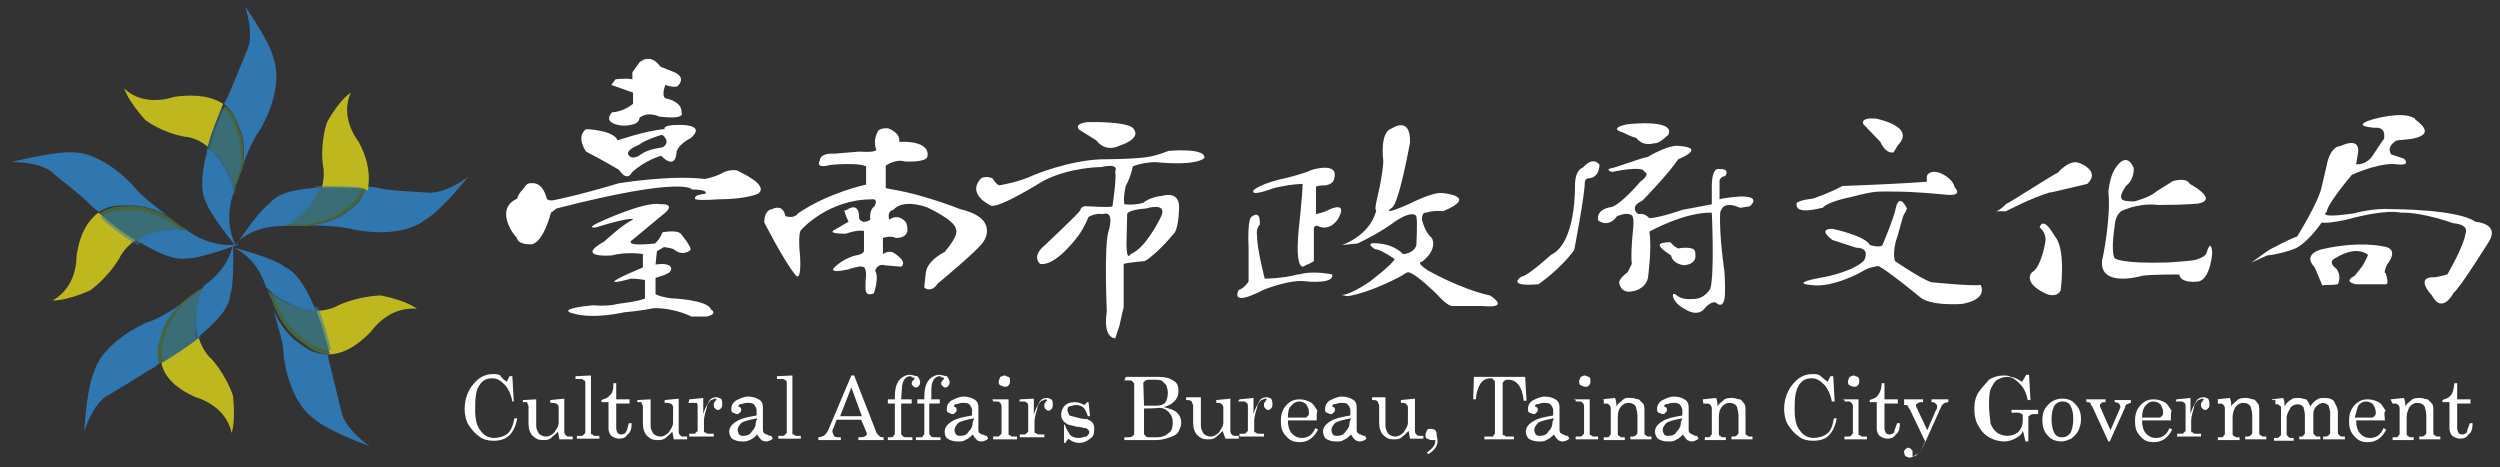 <?xml version="1.0" encoding="utf-8"?>
<!-- Generator: Adobe Illustrator 28.0.0, SVG Export Plug-In . SVG Version: 6.00 Build 0)  -->
<svg version="1.1" id="圖層_1" xmlns="http://www.w3.org/2000/svg" xmlns:xlink="http://www.w3.org/1999/xlink" x="0px" y="0px"
	 viewBox="0 0 356.2 66.6" style="enable-background:new 0 0 356.2 66.6;" xml:space="preserve">
<rect x="0" y="0" width="356.2" height="66.6" fill="#333333" stroke="none"/>
<style type="text/css">
	.st0{fill:#3177AF;}
	.st1{fill:#BEB71D;}
	.st2{fill:#476441;}
	.st3{opacity:0.5;fill:#3177AF;enable-background:new    ;}
	.st4{fill:#FFFFFF;}
</style>
<g>
	<g>
		<g>
			<g>
				<path class="st0" d="M17.8,29.3c2.7-0.2,5,0.8,6.3,1.6c-1.9-1.4-4.1-3.1-5-4.3c0,0-4.3-5-9-4.9c0,0-1.9-0.2-8.6,1.4
					c0,0,4.5-0.2,6.3,1.8c0,0,4.1,3.2,4.9,4.1c0,0,0.6,0.6,1.4,1.2C15.9,29,17.8,29.3,17.8,29.3z"/>
				<path class="st0" d="M26.9,33c0,0-0.2,0-0.2-0.2c-3.2-0.6-6.2,0.8-6.2,0.8c-0.4,0.2-0.8,0.4-1.1,0.6c2.6,1.6,5.3,3,7.4,2.6
					c0,0,1.2,0.2,7.3-2C34,34.8,30.7,35.6,26.9,33z"/>
				<path class="st1" d="M10.9,36.5c0,0,0.2,4.3-3.4,6.3c0,0,1.6,0.2,5.3-1.4c0,0,2.4-1.6,4.2-4.6c0,0,0.6-1.4,2.3-2.6
					c-2-1.4-4.1-3-5.3-3.9C12.7,31.3,11.4,33,10.9,36.5z"/>
				<path class="st2" d="M26.7,32.8c-0.2-0.2-0.6-0.4-1-0.6L25.5,32l0,0c-0.4-0.2-0.8-0.6-1.4-1c-1.4-0.8-3.6-1.9-6.3-1.6
					c0,0-1.9-0.2-3.6,1c1.2,1.1,3.1,2.7,5.3,3.9c0.2-0.2,0.6-0.4,1.1-0.6C20.4,33.6,23.4,32.2,26.7,32.8z"/>
			</g>
			<path class="st3" d="M26.8,33.4c-0.2-0.2-0.6-0.4-1-0.6l-0.2-0.2l0,0c-0.4-0.2-0.8-0.6-1.4-1c-1.4-0.8-3.6-1.9-6.3-1.6
				c0,0-1.9-0.2-3.6,1c1.2,1.1,3.1,2.6,5.3,3.9c0.2-0.2,0.6-0.4,1.1-0.6C20.6,34.2,23.7,32.8,26.8,33.4z"/>
		</g>
		<g>
			<g>
				<path class="st0" d="M23,48.1c0.6-2.6,2.3-4.3,3.5-5.3c-1.9,1.4-4.2,2.8-5.7,3.2c0,0-6.1,2.6-7.4,7c0,0-1,1.8-1.4,8.5
					c0,0,1.2-4.2,3.6-5.3c0,0,4.5-2.7,5.5-3.4c0,0,0.6-0.2,1.6-1C22.1,49.7,23,48.1,23,48.1z"/>
				<path class="st0" d="M29.2,40.6L29,40.8c-1.5,2.8-1.1,6.1-1.1,6.1c0.2,0.4,0.2,1,0.2,1.2c2.4-1.9,4.6-4.1,4.7-6.1
					c0,0,0.6-1.1,0.4-7.4C33.2,34.6,33,37.9,29.2,40.6z"/>
				<path class="st1" d="M27.9,56.6c0,0,4.3,1.1,5.1,5.1c0,0,0.6-1.5,0.2-5.3c0,0-0.8-2.7-3.1-5.3c0,0-1.1-0.8-1.8-3
					c-1.9,1.5-4.1,2.8-5.3,3.6C23.3,53.4,24.7,55.2,27.9,56.6z"/>
				<path class="st2" d="M29,40.9c-0.2,0.2-0.6,0.4-1,0.6l-0.2,0.2l0,0c-0.4,0.2-0.8,0.6-1.4,1c-1.2,1.1-3,2.8-3.5,5.3
					c0,0-0.8,1.6-0.2,3.8c1.4-0.8,3.5-2.2,5.3-3.6c-0.2-0.4-0.2-0.8-0.2-1.2C27.9,46.9,27.5,43.7,29,40.9z"/>
			</g>
			<path class="st3" d="M29.6,40.7c-0.2,0.2-0.6,0.4-1,0.6l-0.2,0.2l0,0c-0.4,0.2-0.8,0.6-1.4,1c-1.2,1.1-2.8,2.8-3.5,5.3
				c0,0-0.8,1.6-0.2,3.8c1.4-0.8,3.5-2.2,5.3-3.6c-0.2-0.4-0.2-0.8-0.2-1.2C28.5,46.8,28.1,43.6,29.6,40.7z"/>
		</g>
		<g>
			<g>
				<path class="st0" d="M43.2,49.3c-2.3-1.4-3.5-3.5-4.2-5c0.6,2.2,1.5,4.9,1.4,6.3c0,0,0.6,6.5,4.5,9.2c0,0,1.4,1.4,7.8,3.8
					c0,0-3.6-2.4-4.1-5.1c0,0-1.2-5-1.5-6.2c0,0-0.2-0.6-0.4-1.8C44.6,50.5,43.2,49.3,43.2,49.3z"/>
				<path class="st0" d="M37.9,40.9c0,0,0,0.2,0.2,0.2c2.3,2.3,5.5,3,5.5,3c0.6,0.2,1,0.2,1.4,0.2c-1.1-2.8-2.6-5.5-4.5-6.3
					c0,0-0.8-1-7.1-2.7C33.4,35.4,36.5,36.5,37.9,40.9z"/>
				<path class="st1" d="M52.9,47.2c0,0,2.4-3.6,6.5-3.2c0,0-1.2-1.1-5.1-1.9c0,0-3,0-6.1,1.4c0,0-1.2,0.8-3.4,0.8
					c1,2.3,1.5,4.7,1.9,6.2C48.5,50.5,50.5,49.7,52.9,47.2z"/>
				<path class="st2" d="M38.1,41.3c0.2,0.2,0.2,0.6,0.4,1.1l0.2,0.2l0,0c0.2,0.4,0.2,1,0.6,1.5c0.6,1.5,1.9,3.6,4.2,5
					c0,0,1.4,1.4,3.5,1.4c-0.4-1.6-1-3.9-1.9-6.2c-0.4,0-0.8,0-1.4-0.2C43.6,44.1,40.4,43.6,38.1,41.3z"/>
			</g>
			<path class="st3" d="M38.3,40.7c0.2,0.2,0.2,0.6,0.4,1.1l0.2,0.2l0,0c0.2,0.4,0.2,1,0.6,1.5c0.6,1.5,1.9,3.6,4.2,5
				c0,0,1.4,1.4,3.5,1.4c-0.4-1.6-1-3.9-1.9-6.2c-0.4,0-0.8,0-1.4-0.2C43.8,43.6,40.5,43,38.3,40.7z"/>
		</g>
		<g>
			<g>
				<path class="st0" d="M49.9,29.8c-2,1.8-4.5,2.2-6.1,2.3c2.3,0,5.1,0.2,6.6,0.6c0,0,6.5,1.5,10.2-1.4c0,0,1.8-0.8,6.1-6.1
					c0,0-3.5,2.7-6.2,2.2c0,0-5.1-0.2-6.5-0.6c0,0-0.6-0.2-1.9-0.2C51.5,29,49.9,29.8,49.9,29.8z"/>
				<path class="st0" d="M40.3,32.2c0,0,0.2,0,0.4,0c2.8-1.5,4.5-4.3,4.5-4.3c0.2-0.4,0.4-0.8,0.6-1.2c-3.1,0.2-6.1,0.6-7.4,2.3
					c0,0-1.2,0.6-4.7,5.8C33.4,34.8,35.6,32.2,40.3,32.2z"/>
				<path class="st1" d="M51.1,20.2c0,0-2.8-3.4-1.1-7c0,0-1.5,0.8-3.4,4.2c0,0-1,2.7-0.6,6.1c0,0,0.4,1.4-0.2,3.4
					c2.4-0.2,5,0,6.6,0.2C52.7,25.4,52.7,23.2,51.1,20.2z"/>
				<path class="st2" d="M40.5,32.2c0.2,0,0.6,0,1.2,0H42l0,0c0.6,0,1.1,0,1.6,0c1.6-0.2,4.1-0.6,6.1-2.3c0,0,1.6-0.8,2.4-3
					c-1.6-0.2-4.2-0.2-6.6-0.2c-0.2,0.4-0.2,0.8-0.6,1.2C45.2,27.9,43.5,30.8,40.5,32.2z"/>
			</g>
			<path class="st3" d="M40.1,32c0.2,0,0.6,0,1.2,0h0.2l0,0c0.6,0,1.1,0,1.6,0c1.6-0.2,4.1-0.6,6.1-2.3c0,0,1.6-0.8,2.4-3
				c-1.6-0.2-4.2-0.2-6.6-0.2c-0.2,0.4-0.2,0.8-0.6,1.2C44.6,27.7,43,30.5,40.1,32z"/>
		</g>
		<g>
			<g>
				<path class="st0" d="M34,18c1.1,2.4,0.8,4.9,0.4,6.3c0.6-2.2,1.8-4.7,2.7-5.9c0,0,3.4-5.5,1.9-10c0,0-0.2-1.9-4.1-7.5
					c0,0,1.5,4.1,0.2,6.5c0,0-1.9,4.7-2.4,5.8c0,0-0.2,0.6-0.8,1.6C33.6,16.1,34,18,34,18z"/>
				<path class="st0" d="M33.2,27.7c0,0,0-0.2,0.2-0.2c-0.6-3.1-2.7-5.5-2.7-5.5c-0.4-0.4-0.6-0.6-1.1-0.8c-0.8,3-1.2,5.9-0.2,7.7
					c0,0,0.2,1.2,4.2,6.2C33.6,34.8,31.8,32,33.2,27.7z"/>
				<path class="st1" d="M24.8,13.8c0,0-4.2,1.6-7.1-1.2c0,0,0.4,1.6,3,4.5c0,0,2.3,1.8,5.7,2.4c0,0,1.5,0,3.2,1.4
					c0.6-2.3,1.6-4.6,2.2-6.1C30.4,13.9,28.3,13.3,24.8,13.8z"/>
				<path class="st2" d="M33.4,27.4c0-0.2,0.2-0.6,0.2-1.1l0.2-0.2l0,0c0.2-0.4,0.2-1,0.6-1.6c0.4-1.5,0.6-3.9-0.4-6.3
					c0,0-0.2-1.9-2-3.1c-0.6,1.5-1.6,3.8-2.2,6.1c0.2,0.2,0.6,0.6,1.1,0.8C30.6,21.8,32.8,24.2,33.4,27.4z"/>
			</g>
			<path class="st3" d="M32.8,27.7c0.2-0.2,0.2-0.6,0.4-1.1l0.2-0.2l0,0c0.2-0.4,0.2-1,0.6-1.6c0.4-1.5,0.6-3.9-0.4-6.3
				c0,0-0.2-1.9-2-3.1c-0.6,1.5-1.6,3.8-2.2,6.2c0.2,0.2,0.6,0.6,1.1,0.8C30.2,22.2,32.4,24.6,32.8,27.7z"/>
		</g>
	</g>
	<g>
		<path class="st4" d="M87.1,12.1l0.6-0.8c0,0,1.6-0.2,2.4,0v-1l1-1.4c0,0,1.5-1.5,3,0.6l2,0.8c0,0,1.6,0.6,0.6,1.8
			c0,0-0.2,0.6-1.9,0c0,0-0.6,1.5,0,1.9c0,0,2.4,0.4,2.3,2c0,0,0.8,1.1-3.2,0.6c0,0-1.6-0.8-2.8,0.2c0,0,0.2,1.1-2.4,1.1
			c0,0-3-0.2-1.5-1.9c0,0,1.5,0,3-1.2v-1.6L87.1,12.1z"/>
		<path class="st4" d="M96.6,17.8c-2.3,0-1.9,0.6-1.9,0.6C92,18.6,88,20,88,20c-0.6-1.5-4.5-1.6-4.5-1.6c-1.5,1.1,0,3.2,0,3.2
			c2,1,4.7,2.6,4.7,2.6c1.2,1.8,1.8,0.4,1.8,0.4c1.9-1.8,4.2-2.4,4.2-2.4c2.2,2.2,2.2-0.6,2.2-0.6c0.4-1.2,2-1.9,2-1.9
			C100.8,17.6,96.6,17.8,96.6,17.8z M94.4,21c0,0-2,0.2-3.1,1c0,0-1.2,1-1.8,0c0,0-0.4-0.6,1.6-1.4c0,0,0.6-0.6,3.2-1.4
			C94.4,19.2,95.7,20.2,94.4,21z"/>
		<path class="st4" d="M73.7,28.3c0,0,0-0.4,0.6-1.1c0.6-0.6,0.6-1.2,1.6-1.1c0,0,1.4-0.2,2,2.2c0,0,0.2,0.4,1.1,0.2
			c0,0,3.2-0.6,9.2-2.4c0,0,7.4-1.2,12.2-0.6c0,0,1.4-0.2,2.8-1c0,0,1.5-0.6,2.2,0c0,0,4.3,1.9,2.6,3.1c0,0-1.6,0.8-5.8,0.8
			c0,0-2.3,0.2-3.1,0c0,0-0.6-0.6,1.4-0.8c0,0,0.6-0.6-1.9-0.6c0,0-1-2-19.3,2.7l-0.8,0.6c0,0-1,4.1-2.7,4.5c0,0-2,0.2-2.2-1
			C73.4,33.8,70.3,29.8,73.7,28.3z"/>
		<path class="st4" d="M85.3,31.7c0,0,6.6-3.1,8.8-2.6c0,0,2.6-0.2,0.2,1.6l-4.1,3.4c0,0-1.9,1.1,3.1,0.6l0,0c0,0,0.6-0.4,1.1-1.6
			c0,0,2-0.4,2.6,0.2c0,0,1.5,1.8,1.4,2.3c0,0-1,1-2.3,0c0,0,0-0.2-1.5-0.4l-1,0.6l-0.2,1.9c0,0,1-0.2,1.6,0c0,0,1.1,0.2,0.4,1.1
			c0,0-0.6,0.4-1.4,0.6l-0.6,0.2v2.3c0,0,0.6,0.4,2.2,0.6c0,0,5.3,0.2,5.7,1.6c0,0,1.1,0.6-0.6,1c0,0-1.6,0-2.2,0
			c0,0-2.2-1.2-5.3-1.2c0,0-1.9,0.4-4.3,0.6c0,0-4.2,1-7.1,0.2c0,0-3.1-0.6,2.6-1.2c0,0,2.2,0.2,3.6-0.2c0,0,3.4-0.4,3.9-0.8v-2.6
			c0,0-1-0.2-2-0.2c0,0-4.9,1.4-0.6-0.6l2.3-1v-1.9c0,0-2.2-0.4-4.5,0.2c0,0-5.3,0.4-1-2c0,0,2.8-2.6,4.1-3.1c0,0,0.2-0.6-5.3,1.1
			C84.9,32.4,83.4,32.6,85.3,31.7z"/>
		<path class="st4" d="M118.8,21.9c0,0-1.9-0.2-2,1c0,0-0.8,1.2,1.5,0.6c0,0,3.9-0.4,5.1,0.2v2.6c0,0-5.3,1.1-9.7,4.1
			c0,0-0.4,0.8-1.8,0.4c0,0-0.2-1.8-1.9-1c0,0-1.1,0-1.1,1.9c0,0,2.7,5.3,4.3,7.3c0,0,1,1.8,0.8-2.4c0,0-0.4-3.5,0.2-3.9
			c0,0,3.8-4.3,10-4.3c0,0,1-0.2,0.4,1c0,0-0.8,0.4-0.6,1.9c0,0-1.1,0.8-1.6-0.2c0,0,0.2-2.6-1.9-1.1c0,0-0.6-0.6,0.4,1.6
			c0,0-1.1,0.6-1.9,1.1c0,0-1.5,0.6,1.5,0.6c0,0,1.6-0.6,2.6-0.4v2.7c0,0,0.2,0.6-1.2,0.8c0,0-1.8,0.4-3.1,1.8c0,0-0.8,0.8,2,0.2
			c0,0,1.8-0.6,2-0.4c0,0,0.6-0.2,0.6,1.2c0,0-0.2,1.9,0,2.4c0,0,0.2,0.6,1.1,0.2c0,0,0.8-2.2,0.2-3.2c0,0,0.2-1.1,1.4-0.8l2.3,0.2
			c0,0,1.1-0.6-1.1-2c0,0-0.6-0.4-1.5,0.2v-2.3c0,0,1.2-0.4,1.8,0c0,0,2.4,0.2,1.5-2.2c0,0-1-1.4-2.4-0.4c0,0-0.4-1.2,0.6-1.4
			c0,0,1-1.6,4.7-0.4c0,0,4.2,1.9,4.2,3.2c0,0,0.6,0.6-1.6,3.2c0,0-2.6,1.2-2.7,3.1c0,0-0.2,1.5-0.2,2c0,0,1,0.8,1.9-0.6
			c0,0,6.1-5,6.6-6.1c0,0,2.2-3.2-3.4-4.5c0,0-4.9-2-9.6-2.8l-1-0.2v-3.2c0,0,1.4-1,2.7-0.6c0,0,2.8,0.2,3.2-0.6c0,0,0.8-2-3-2.2h-1
			c0,0,0.4-1.1-1.5-1.9c0,0-1.4-0.2-1.6,0.6c0,0-0.6,1-0.2,2.3c0,0,0.6,0.6-2.4,0.4L118.8,21.9z"/>
		<path class="st4" d="M166.5,21.5c-1.5,0.6-2.6,0.8-2.6,0.8c-1.8,0.4-7.1,0.4-7.1,0.4c-4.6,0.2-9.4,2.2-9.4,2.2
			c-2.3,1.1-5,1.5-5,1.5c-0.4,0-1-1-1-1c-1-0.4-1.6,0-1.6,0c-2.2,2.3,1.4,3.9,1.4,3.9c1.2,0.4,7.4-3.5,7.4-3.5c3.8-2,8.3-2,8.3-2
			c2.7-0.6,2,0.6,2,0.6c0.2,1.2-0.4,5-0.4,5c-0.2,0.2-3.4,0-3.4,0c-1.1-0.2-1.2,0.6-1.2,0.6c-0.4,0.6-5.1,5-5.1,5
			c-1.9,1.6-0.6,2.6-0.6,2.6c2.3,0.4,5.5-4.1,5.5-4.1c0.8-1.1,1.4-2.6,1.4-2.6c1.1-0.6,2-0.4,2-0.4c1.9-0.6,0.8,2.6,0.8,2.6
			c-0.6,2.4-0.2,11.3-0.2,11.3c-0.6,3.9,1.2,3.8,1.2,3.8l0.6-1.8c0.2-1,0.6-2.6,0.6-2.6v-6.2c0.6-0.2,3-0.4,3-0.4
			c1.8-1,4.3-4.1,4.3-4.1c0.6-1.1,0.6-3.6,0.6-3.6c0-2.4-2.4-1.6-2.4-1.6c-1.9,0.2-2.7,1-2.7,1c-1.4,0.4-2.7,0.2-2.7,0.2
			c-0.2-1,0.2-2.6,0.2-2.6c0.8-1.5,1-2.8,1-2.8c1.5-0.6,3.2-0.6,3.2-0.6c6.2,0.6,7-0.6,7-0.6C171.8,21,166.5,21.5,166.5,21.5z
			 M160.6,30.5c0,0,0-0.6,2.7-0.8c0,0,3.5-1.1,1.9,1.6c0,0-2,4.1-4.1,4.9c0,0-0.6,1.2-0.6-1.5L160.6,30.5z"/>
		<path class="st4" d="M153.8,18.5c0,0-1-0.8,1.1-1.1c0,0,6.3-0.2,6.7,1.1c0,0,1.1,1.2-2.2,2.3c0,0-1.8,1-3.2-0.8L153.8,18.5z"/>
		<path class="st4" d="M178.6,27.1c0,0,1-1,4.9-1.8c0,0,2.4-0.6,3.4-1.1c0,0,3.9-1.2,3.2,1.2c0,0,0,0.8-1.2,1c0,0-1.1,0-1.4,0.2v3.9
			c0,0,1.1-0.2,1.8-0.6c0,0,2.8-1.4,1.4,1.2c0,0-1,1.8-2.7,1.2c0,0-0.6-0.4-0.8,0.2v4.7c0,0-0.6,0.4-1.2,0.6c0,0-1.5,1.6-1-4.7
			c0,0,0.6-5.5,0.6-6.9c0,0-1.6,0-4.1,0.6C181.2,26.9,178.1,28.1,178.6,27.1z"/>
		<path class="st4" d="M189.8,39.1c0,0-2.7-0.6-4.7,0c-0.2,0-0.2,0-0.2,0c-2.2,0.6-4.7,0.6-4.7,0.6s-1.1-4.2-1.1-6.1
			c0,0-0.2-1,0.4-1.6c0,0,0.2-2.2-1.2-1.1c0,0-0.6,0.2-0.4,4.5v4.7c0,0-0.6,1-1.4,1.2c0,0-1.5,2.6,3.5,0c0,0,3.9-1.6,6.2-1.2
			C186.2,40.1,190.2,40.5,189.8,39.1z"/>
		<path class="st4" d="M197.1,23c0,0-0.6-4.2,1.2-4.7c0,0,2.7-1.9,2.6,2c0,0-1.6,8.9-2.6,9.3c0,0-1.9,1.4,2.6-0.6
			c0,0,3.1-1.6,4.5-1.5c0,0,5.5,0.4,0.2,2.6c0,0-1.1-0.2-2.4,0.2c0,0-0.6-0.2-0.6,1c0,0,0.4,1.8,1.4,2.6c0,0,1,1.5-1.4,3.4
			c0,0-1,0,0.8,1.2c0,0,4.7,2.7,8.9,3.6c0,0,3.1,1.9-1.1,1.5H207c0,0-0.6,0.2-2.2-1.6c0,0-3-3-4.1-3.2c0,0,0-0.2-1.2,0.6
			c0,0-4.2,2.3-7.5,2.8l-1-0.2c0,0,0.8,0.4,4.2-1.9c0,0,3.4-2.6,3.5-3.2c0,0-2-1.4-2.8-1.4c0,0-1.8-1.1,0.6-0.8
			c2.3,0.2,3.4,1.5,3.4,1.5s1.4,0,1.9-1.2c0,0,0.2-3.5,0-4.2c0,0-0.4-1-3.1,0.8c0,0-1.9,1.5-5.3,3.1l-2.2,0.2c0,0,3.9-1.2,4.9-4.9
			C195.6,29.7,196.8,27,197.1,23z"/>
		<path class="st4" d="M227.9,23.5c0,0-0.8-1.4-2.4,0.4c0,0-1.1,0.2-1.1,2.6c0,0,0.2,8.1-3.4,9.8c0,0-3.4,3.1-4.2,3.1
			c0,0-2.4,1.5,2.4,1.1c0,0,3.2-2.2,5.1-4.9c0,0,1.5-7.8,1.5-9.6c0,0,0-0.6,0.6-0.6C226.6,25.4,227.8,25.3,227.9,23.5z"/>
		<path class="st4" d="M231.3,18.9c0,0-2.4-0.6,0.6-1.2c0,0,6.9-0.8,5.8,1.5c0,0-1.4,1.4-2,1.2c0,0-1.6,0.6-2.6-0.8
			C233.3,19.8,231.8,19.2,231.3,18.9z"/>
		<path class="st4" d="M229.9,23.9c0,0-1.5,0.2-0.2,0.6c0,0,4.5-1,4.6,0c0,0,1,0.2-0.6,1.4c0,0-2.7,3.2-4.1,3.6c0,0-2.2,0.2-1.9,1.9
			c0,0,1.4,1.2,2.7-0.6c0,0,1.4-0.6,1.9-0.2c0,0,0.6-0.2,0.4,1.9c0,0-0.4,3.6-0.2,5.1l-0.6,1.2c0,0-1.2,0.8-1.2,1.5
			c0,0,0.2,1.6,1.9,1.2c0,0,1.8-0.2,2.2-1.9c0,0,0.6-4.3,0.2-6.6c0,0,5-2.8,8.9-2.7c0,0,0.4,8.5-0.2,10.8c0,0-0.8,1.6-2.6,1.5
			c0,0-1.5,0.2-2.3-0.6c-0.8-0.6-0.6,1.1,1.2,2c0,0,1.9,1.4,3-0.2c0,0,1-1.1,1.6-0.6c0,0,0.8,0.8,1.1-0.6c0,0,0.2-0.6,0-3.9
			c0,0-0.8-5.3-0.6-8.5l0.2-0.4c0,0,0.4-1.2,2.6-0.2c0,0,0.2,0,1.4-0.2c0,0,1.9-1.5-1.5-1.4c0,0-2.4,0.2-2.8,0.4v-2.7
			c0,0,0.2-0.6,0.8-0.6c0,0,0.8-1.1-0.8-1c0,0-1.2-0.6-1.1,3v2c0,0-2,0.4-4.2,0.8c0,0-3.1,1.1-4.7,1.2c0,0-0.6-0.8-1.6-0.6
			c0,0-1.4-1,0.6-1.9c0,0,3.8-3.9,5.1-5.9c0,0,4.1-1.6,0.2-1.9c0,0-1.2-0.4-4.6,1.6C234.2,22.4,232.4,23.1,229.9,23.9z"/>
		<path class="st4" d="M237,34.6c0,0,1-0.2,1.1,0c0,0,0.2,0.4,1,0.8c0,0,2.2-0.4,2.4,0.4c0.2,0.8,0,0.2,0,0.2s0.6,1.6-1.6,1.8
			c0,0-1.6-0.2-1.8-1.4C238,36.3,235.4,34.8,237,34.6z"/>
		<path class="st4" d="M265.5,17.7c0,0-0.6-1,1.8-0.8c0,0,5.8,1.1,3.1,3.8l-0.6,1c0,0-1,0.4-1.9-1.5L265.5,17.7z"/>
		<path class="st4" d="M256,28.9c0,0,0.4-0.4,2.3-0.6c0,0,2.4-0.8,4.2-1.8c0,0,5.5-0.2,8.9-0.4c0,0,3-0.2,3.1-0.2
			c0.2-0.2-0.4-1.1,0.8-1.4c1.1-0.2,3,1,3.2,2.2c0,0,1.5,1.4-1.6,1c0,0-4.1-0.4-6.7-0.4c-2.8,0-2.7-0.2-6.6,0.8c0,0-3.1,0.6-3.9,1.5
			C259.4,29.6,255.6,30.8,256,28.9z"/>
		<path class="st4" d="M261.1,34.2c0,0-2.3-1.6,0-1.6c0,0,4.7,1,5.3,2.3c0,0,1.8,0.6,1.9-0.2c0,0,1.5-3.5,1.8-5c0,0,0.4-2.4,1.6,0
			c0,0-0.2,0.6-0.4,0.8c-0.2,0.2-1,3.6-1.1,3.6c0,0-0.6,1.9-0.2,3.1c0,0,3.5,2.4,5.1,3c0,0,5.8,0.6,7.1,0.4c0,0,1.2,2-2.6,2.7
			c0,0-4.7,0.4-6.2-1.1c0,0-4.6-3.8-5.8-4.3c0,0-1.5,0.2-2.3,0.8c0,0-4.2,2.4-7.3,1.9c0,0-3.5-0.2,2.3-1.2c0,0,3.9-0.8,5.3-2.3
			c0,0,1-1.8-1.1-1.8L261.1,34.2z"/>
		<path class="st4" d="M293.2,24.6c0,0,1.6-1.9,3-1.4c0,0,3.2,1.1,1.2,3c0,0-2.6,0.6-5.1,1.2c-0.2,0-0.2,0-0.2,0
			c-2.7,0.8-6.3,2.7-6.3,2.7h-1.4c0,0,0.4,0,1.5-1.1C285.7,29.3,292.3,25,293.2,24.6z"/>
		<path class="st4" d="M290.6,32.4c0,0,1.1,0.8,0.8,2.2c0,0-0.6,3.6-1.9,4.2c0,0-1.4,1.4,1.9,3c0,0,1.5,0.8,2.2-0.4
			c0,0,0.8-5.8-0.8-7.7C292.8,33.8,291.2,30.6,290.6,32.4z"/>
		<path class="st4" d="M300.4,27.3c0,0,0.2-2,0.8-3c0,0,1.6-3.1,2.8-0.4c0,0,0.2,1.6-1.1,2.6c0,0-1,1.4-0.6,1.8c0,0-0.2,0.4,1.8,0.4
			c0,0,2.3-0.6,3.1-1.4l2.4-1.5c0,0,1.9-0.6,2.4,0.4c0,0,4.2,2.2,1.2,2.8c0,0-1.5,0.2-5.8,0.2c0,0-2.2-0.4-5,0.8c0,0-1,0.4-1.1,2.2
			c0,0-0.6,3.6,0,4.6c0,0,0.8,0.8,7.5,0.6c0,0,3.5-0.2,4.1-0.4c0,0,1.4-0.4,1.5-1c0,0,0.6-2.2,0.8,0c0,0-0.2,3.6-1.9,4.1
			c0,0-2.6,0.4-2.8-1c0,0-4.2,0-5.3,0.2c0,0-6.1,1.8-5.7-2.2C299.6,36.9,300.8,30.9,300.4,27.3z"/>
		<path class="st4" d="M331.5,23.6c0,0,0.4-2.7,2-2.8c0,0,3.1-1.6,2.4,1.4l-0.2,1.2c0,0,1.2,0.2,2.2-1c0,0,1.2-1.8,1.6-2.4
			c0.2-0.2,0.2-0.2,0.2-0.4c0-0.4,0.2-1.5-1.4-1.4c0,0-3.6-0.2-0.2-1.2c0,0,4.1-1.2,5.8-0.2c0,0,0.2,0,0.2,0.2
			c1.6,1.2,2.3,2.3-0.6,2.8l-2,0.2c0,0-1.6,0.8-0.8,2l1.8,0.6l0,0c0,0,1.2,1.1-1.1,0.8c0,0-1.9-0.4-6.3,1.5c0,0-3.5,4.1-3.6,5.3
			c0,0-1.6,1,3.9,0.2c0,0,2.7-0.8,5.5-0.6c0,0,9.3,0,11.8,1.8c0,0,3.4,0.2,2,2.7c0,0-4.3,6.9-5.1,7.4c0,0-1.6,3.2-3.1,0.4
			c0,0-2.6-2.7,0.4-2.6c0,0,0.4,0,1.8-0.4c0,0,2.4-4.1,2.6-5.9c0,0,0.6-1.2-1.8-1.4c0,0-4.3-1.6-7.5-1.5c0,0-1.8-0.6-7.7,1
			c0,0-2.6,0.6-3.5,0.4c0,0-2.3,3.4-4.3,3.9c0,0-1.6,0.6-3.5,0.8l-2.2,1c0,0,2.6-1.9,2.7-1.9c0,0,2.8-1.5,3.8-1.8c0,0,3.1-5,3.5-7.1
			L331.5,23.6z"/>
		<path class="st4" d="M333.1,40.5c0,0,0.6-1.1-0.2-2.2c0,0-1.5-1,0-1.6c0,0,2.6-1.8,4.5-0.4c0,0-0.2,0.6-0.8,1.6l-1.1,1.4
			c0,0-1.8,0.8,0.2,1.2h4.2c0,0,0.6,0.2,0-1.6c0,0-0.4,0.2,0.2-1.2c0,0,2-2.3-0.6-2.6c0,0-3.4-0.8-8.6,0.4c0,0-3,0.6-1.1,2.6
			c0,0,1,2.4,1.1,2.6C331,40.5,331.9,40.7,333.1,40.5z"/>
	</g>
	<g>
		<path class="st4" d="M72.2,54.4l0.4-0.8H73l0.2,3.6H73c-0.2-1.1-0.6-1.8-1-2.3c-0.6-0.6-1.1-1-1.8-1c-0.8,0-1.4,0.2-1.9,1
			c-0.5,0.7-0.6,1.8-0.6,3.4c0,1.4,0.2,2.4,0.8,3.1c0.4,0.6,1.1,1,1.9,1c0.6,0,1.4-0.2,1.9-0.6c0.5-0.4,0.8-1.2,1-2.2h0.4
			c-0.2,1.1-0.6,1.9-1.1,2.4c-0.6,0.6-1.4,0.8-2.3,0.8c-0.8,0-1.5-0.2-2-0.6c-0.6-0.4-1.1-1-1.5-1.6s-0.6-1.5-0.6-2.3
			c0-1,0.2-1.8,0.6-2.6s1-1.4,1.5-1.8c0.6-0.4,1.2-0.6,1.9-0.6c0.4,0,0.8,0,1.1,0.2C71.4,53.8,71.8,54.1,72.2,54.4z"/>
		<path class="st4" d="M76.4,56.9v3.8c0,0.4,0.2,0.8,0.4,1.1c0.2,0.2,0.6,0.4,1,0.4s0.8-0.2,1.2-0.6c0.2-0.4,0.6-0.8,0.6-1.4V58
			c0-0.2-0.2-0.4-0.2-0.4c-0.2-0.2-0.6-0.2-1-0.2V57l2-0.2v4.6c0,0.2,0,0.4,0.2,0.6c0.2,0.2,0.2,0.2,0.6,0.2h0.4v0.4h-1.9l-0.2-1.1
			c-0.4,0.4-0.6,0.6-1.1,1c-0.4,0.2-0.6,0.2-1.1,0.2c-0.6,0-1-0.2-1.4-0.6c-0.4-0.4-0.6-1-0.6-1.8v-2.4c0-0.2-0.2-0.4-0.2-0.6
			c0.2,0-0.2,0-0.6,0V57L76.4,56.9z"/>
		<path class="st4" d="M84.2,53.5v8.2c0,0.2,0,0.2,0.2,0.2c0.2,0.2,0.2,0.2,0.4,0.2h0.6v0.4h-3.2v-0.4h0.6c0.2,0,0.2,0,0.4-0.2
			c0.2-0.2,0.2-0.2,0.2-0.4v-6.9c0-0.2,0-0.4-0.2-0.4C83,54,83,54,82.6,54H82v-0.4L84.2,53.5z"/>
		<path class="st4" d="M87.4,54.6h0.4v2.3h1.9v0.6h-1.9v3.6c0,0.2,0.2,0.6,0.2,0.6c0.2,0.2,0.4,0.2,0.6,0.2s0.6-0.2,0.6-0.4
			c0.2-0.2,0.2-0.6,0.4-1.2H90c0,0.8-0.2,1.4-0.6,1.6c-0.2,0.4-0.6,0.6-1.2,0.6c-0.4,0-0.8-0.2-1.1-0.4c-0.2-0.2-0.4-0.6-0.4-1v-3.8
			h-1V57c0.4-0.2,0.8-0.2,1.1-0.6C87.3,56.1,87.4,55.4,87.4,54.6z"/>
		<path class="st4" d="M92.7,56.9v3.8c0,0.4,0.2,0.8,0.4,1.1c0.2,0.2,0.6,0.4,1,0.4s0.8-0.2,1.2-0.6c0.2-0.4,0.6-0.8,0.6-1.4V58
			c0-0.2-0.2-0.4-0.2-0.4c-0.2-0.2-0.6-0.2-1-0.2V57l2-0.2v4.6c0,0.2,0,0.4,0.2,0.6c0.2,0.2,0.2,0.2,0.6,0.2h0.4v0.4H96l-0.2-1.1
			c-0.4,0.4-0.6,0.6-1.1,1c-0.4,0.2-0.6,0.2-1.1,0.2c-0.6,0-1-0.2-1.4-0.6c-0.4-0.4-0.6-1-0.6-1.8v-2.4c0-0.2-0.2-0.4-0.2-0.6
			c0,0-0.2,0-0.6,0V57L92.7,56.9z"/>
		<path class="st4" d="M98.2,56.9l2-0.2V59c0.2-0.8,0.6-1.4,0.8-1.8s0.6-0.6,1.1-0.6c0.2,0,0.6,0.2,0.6,0.2c0.2,0.2,0.2,0.4,0.2,0.8
			c0,0.2,0,0.4-0.2,0.6s-0.2,0.2-0.4,0.2s-0.2,0-0.4-0.2c-0.2-0.2-0.2-0.2-0.2-0.6c0-0.2,0-0.2,0.2-0.4c0-0.2,0.2-0.2,0.2-0.2
			s0-0.2-0.2-0.2s-0.4,0.2-0.6,0.2c-0.2,0.2-0.6,0.6-0.6,1.1c-0.2,0.6-0.4,1.4-0.4,1.8v1.5c0,0.2,0,0.2,0.2,0.2
			c0.2,0.2,0.2,0.2,0.6,0.2h0.6v0.4h-3.5v-0.4h0.6c0.2,0,0.2,0,0.4-0.2s0.2-0.2,0.2-0.2V58c0-0.2,0-0.6-0.2-0.6s-0.2,0-0.6,0H98
			C98.2,57.4,98.2,56.9,98.2,56.9z"/>
		<path class="st4" d="M109.9,62.1l0.2,0.4c-0.2,0.2-0.6,0.4-1,0.4c-0.3,0-0.6-0.2-0.6-0.2c-0.2-0.2-0.4-0.4-0.6-0.8
			c-0.4,0.4-0.6,0.6-1.1,0.8c-0.4,0.2-0.6,0.2-1.1,0.2c-0.6,0-1.1-0.2-1.4-0.4c-0.2-0.2-0.4-0.6-0.4-1c0-0.6,0.4-1.1,1.1-1.5
			c0.6-0.4,1.6-0.6,2.8-0.8v-0.8c0-0.2-0.2-0.6-0.4-0.8c-0.2-0.2-0.6-0.2-1-0.2s-0.6,0.2-1,0.2c-0.2,0.2-0.2,0.2-0.2,0.2
			s0,0.2,0.2,0.2c0.2,0.1,0.2,0.2,0.2,0.4s0,0.2-0.2,0.4S105.2,59,105,59s-0.4-0.2-0.6-0.2c-0.2-0.2-0.2-0.2-0.2-0.6
			c0-0.4,0.2-0.8,0.6-1.1c0.4-0.2,1.1-0.6,1.8-0.6c0.6,0,1.2,0.2,1.5,0.4c0.4,0.2,0.6,0.6,0.6,1.1v3.1c0,0.2,0,0.6,0.2,0.6
			c0.2,0.2,0.2,0.2,0.4,0.2C109.5,62.1,109.7,62.1,109.9,62.1z M107.9,59.6c-1.1,0.2-1.8,0.4-2.2,0.6c-0.2,0.2-0.6,0.6-0.6,1.1
			c0,0.2,0.2,0.6,0.2,0.6c0.2,0.2,0.4,0.2,0.6,0.2c0.6,0,1-0.2,1.2-0.6c0.4-0.4,0.6-0.8,0.6-1.4L107.9,59.6L107.9,59.6z"/>
		<path class="st4" d="M112.9,53.5v8.2c0,0.2,0,0.2,0.2,0.2c0.2,0.2,0.2,0.2,0.4,0.2h0.6v0.4h-3.2v-0.4h0.6c0.2,0,0.2,0,0.4-0.2
			c0.2-0.2,0.2-0.2,0.2-0.4v-6.9c0-0.2,0-0.4-0.2-0.4c-0.2-0.2-0.2-0.2-0.6-0.2h-0.6v-0.4L112.9,53.5z"/>
		<path class="st4" d="M121.3,53.5h0.4l3.2,8.2c0.2,0.2,0.4,0.6,0.8,0.6h0.2v0.4h-3.6v-0.4h0.2c0.4,0,0.6,0,0.8-0.2
			c0.2,0,0.2-0.2,0.2-0.2c0-0.2,0-0.2,0-0.2l-0.8-1.9h-3.5l-0.4,1.1c-0.2,0.2-0.2,0.6-0.2,0.6c0,0.2,0.2,0.4,0.2,0.6
			c0.2,0.2,0.4,0.2,0.8,0.2h0.2v0.4h-3.2v-0.4c0.4,0,0.6-0.2,0.8-0.2c0.2-0.2,0.4-0.4,0.6-0.8L121.3,53.5z M121.3,55.2l-1.6,4.1h3.1
			L121.3,55.2z"/>
		<path class="st4" d="M128.4,56.9h1.5v0.6h-1.5v4.2c0,0.2,0,0.2,0.2,0.4s0.2,0.2,0.6,0.2h0.8v0.4h-3.5v-0.4h0.4
			c0.2,0,0.4,0,0.4-0.2c0.2-0.2,0.2-0.2,0.2-0.4v-4.2h-1v-0.6h1v-0.4c0-1,0.2-1.8,0.6-2.3c0.4-0.5,1-0.8,1.5-0.8
			c0.4,0,0.8,0.2,1.1,0.2c0.2,0.2,0.4,0.6,0.4,0.8s0,0.4-0.2,0.6c-0.2,0.2-0.2,0.2-0.4,0.2s-0.2,0-0.4-0.2s-0.2-0.2-0.2-0.4
			s0.2-0.4,0.2-0.4c0.2-0.2,0.2-0.2,0.2-0.2c0-0.2,0-0.2-0.2-0.2s-0.2-0.2-0.4-0.2c-0.4,0-0.6,0.2-0.8,0.4s-0.4,0.8-0.4,1.4
			L128.4,56.9L128.4,56.9z"/>
		<path class="st4" d="M132.4,56.9h1.5v0.6h-1.5v4.2c0,0.2,0,0.2,0.2,0.4s0.2,0.2,0.6,0.2h0.8v0.4h-3.5v-0.4h0.6
			c0.2,0,0.4,0,0.4-0.2c0.2-0.2,0.2-0.2,0.2-0.4v-4.2h-1v-0.6h1v-0.4c0-1,0.2-1.8,0.6-2.3c0.4-0.5,1-0.8,1.5-0.8
			c0.4,0,0.8,0.2,1.1,0.2c0.2,0.2,0.4,0.6,0.4,0.8s0,0.4-0.2,0.6c-0.2,0.2-0.2,0.2-0.4,0.2s-0.2,0-0.4-0.2s-0.2-0.2-0.2-0.4
			s0.2-0.4,0.2-0.4c0.2-0.2,0.2-0.2,0.2-0.2c0-0.2,0-0.2-0.2-0.2s-0.2-0.2-0.4-0.2c-0.4,0-0.6,0.2-0.8,0.4s-0.4,0.8-0.4,1.4v1.4
			C132.7,56.9,132.4,56.9,132.4,56.9z"/>
		<path class="st4" d="M140.6,62.1l0.2,0.4c-0.2,0.2-0.6,0.4-1,0.4s-0.6-0.2-0.6-0.2c-0.2-0.2-0.4-0.4-0.6-0.8
			c-0.4,0.4-0.6,0.6-1.1,0.8c-0.2,0.2-0.6,0.2-1.1,0.2c-0.6,0-1.1-0.2-1.4-0.4c-0.3-0.2-0.4-0.6-0.4-1c0-0.6,0.4-1.1,1.1-1.5
			c0.6-0.4,1.6-0.6,2.8-0.8v-0.8c0-0.2-0.2-0.6-0.4-0.8s-0.6-0.2-1-0.2s-0.6,0.2-1,0.2c-0.2,0.2-0.2,0.2-0.2,0.2s0,0.2,0.2,0.2
			c0.2,0.1,0.2,0.2,0.2,0.4s0,0.2-0.2,0.4s-0.2,0.2-0.4,0.2s-0.4-0.2-0.6-0.2c-0.2-0.2-0.2-0.2-0.2-0.6c0-0.4,0.2-0.8,0.6-1.1
			c0.4-0.2,1.1-0.6,1.8-0.6c0.6,0,1.2,0.2,1.5,0.4c0.4,0.2,0.6,0.6,0.6,1.1v3.1c0,0.2,0,0.6,0.2,0.6c0.2,0.2,0.2,0.2,0.4,0.2
			C140.4,62.1,140.5,62.1,140.6,62.1z M138.8,59.6c-1.1,0.2-1.8,0.4-2.2,0.6c-0.2,0.2-0.6,0.6-0.6,1.1c0,0.2,0.2,0.6,0.2,0.6
			c0.2,0.2,0.4,0.2,0.6,0.2c0.6,0,1-0.2,1.2-0.6c0.4-0.4,0.6-0.8,0.6-1.4L138.8,59.6L138.8,59.6z"/>
		<path class="st4" d="M141.4,56.9h2.3v4.9c0,0.2,0,0.2,0.2,0.2c0.2,0.2,0.2,0.2,0.4,0.2h0.6v0.4h-3.4v-0.4h0.6c0.2,0,0.2,0,0.4-0.2
			s0.2-0.2,0.2-0.4V58c0-0.2,0-0.4-0.2-0.6c-0.2-0.2-0.2-0.2-0.6-0.2h-0.4L141.4,56.9L141.4,56.9z M143.1,53.5
			c0.2,0,0.4,0.2,0.6,0.2c0.2,0.1,0.2,0.2,0.2,0.6c0,0.2,0,0.4-0.2,0.6c-0.2,0.2-0.2,0.2-0.6,0.2c-0.2,0-0.4-0.2-0.6-0.2
			c-0.2-0.2-0.2-0.2-0.2-0.6c0-0.2,0.2-0.4,0.2-0.6C142.7,53.7,142.9,53.5,143.1,53.5z"/>
		<path class="st4" d="M145.3,56.9l2-0.1v2.3c0.2-0.8,0.6-1.4,0.8-1.8s0.6-0.6,1.1-0.6c0.2,0,0.6,0.2,0.6,0.2
			c0.2,0.2,0.2,0.4,0.2,0.8c0,0.2,0,0.4-0.2,0.6c-0.2,0.2-0.2,0.2-0.4,0.2s-0.2,0-0.4-0.2s-0.2-0.2-0.2-0.6c0-0.2,0-0.2,0.2-0.4
			c0-0.2,0.2-0.2,0.2-0.2s0-0.2-0.2-0.2s-0.4,0.2-0.6,0.2c-0.2,0.2-0.6,0.6-0.6,1.1c-0.2,0.6-0.4,1.4-0.4,1.8v1.5
			c0,0.2,0,0.2,0.2,0.2c0.2,0.2,0.2,0.2,0.6,0.2h0.6v0.4h-3.5v-0.4h0.6c0.2,0,0.2,0,0.4-0.2s0.2-0.2,0.2-0.2V58c0-0.2,0-0.6-0.2-0.6
			c-0.2-0.2-0.2-0.2-0.6-0.2h-0.6C145.3,57.3,145.3,56.9,145.3,56.9z"/>
		<path class="st4" d="M151.7,60.5c0.2,0.6,0.6,1.2,0.8,1.5c0.2,0.2,0.6,0.4,1.2,0.4c0.4,0,0.8-0.2,1.1-0.2c0.2-0.2,0.4-0.4,0.4-0.6
			c0-0.2,0-0.2-0.2-0.4s-0.2-0.2-0.4-0.2s-0.6-0.2-1.2-0.2c-0.6-0.2-1.1-0.2-1.4-0.4c-0.2-0.2-0.4-0.2-0.6-0.6
			c-0.2-0.2-0.2-0.6-0.2-0.8c0-0.4,0.2-0.8,0.4-1.1c0.4-0.4,0.8-0.6,1.5-0.6c0.6,0,1,0.2,1.4,0.4l0.4-0.4h0.2l0.2,2H155
			c-0.2-0.6-0.4-1-0.6-1.2c-0.2-0.2-0.6-0.4-1.1-0.4c-0.4,0-0.6,0.2-1,0.2c-0.2,0.2-0.2,0.4-0.2,0.6c0,0.2,0.2,0.4,0.2,0.6
			c0.1,0.2,0.6,0.2,1.2,0.4s1.1,0.2,1.4,0.2c0.2,0.2,0.6,0.2,0.8,0.6c0.2,0.2,0.2,0.6,0.2,1c0,0.6-0.2,1-0.6,1.2
			c-0.4,0.4-1,0.6-1.5,0.6c-0.6,0-1.1-0.2-1.6-0.6l-0.4,0.6h-0.2v-2.6C151.6,60.5,151.7,60.5,151.7,60.5z"/>
		<path class="st4" d="M160.4,53.7h4.7c1,0,1.6,0.2,2.2,0.6c0.6,0.4,0.6,1,0.6,1.5c0,0.6-0.2,1-0.6,1.4c-0.4,0.4-0.8,0.6-1.5,0.8
			c0.8,0.2,1.5,0.4,1.9,0.8c0.4,0.4,0.6,0.8,0.6,1.5c0,0.4-0.2,0.8-0.4,1.2s-0.6,0.6-1.2,0.8c-0.6,0.2-1.2,0.4-1.9,0.4h-4.6v-0.4
			h0.6c0.2,0,0.4,0,0.6-0.2c0.2-0.2,0.2-0.2,0.2-0.2v-7.1c0-0.2,0-0.2-0.2-0.4s-0.2-0.2-0.4-0.2h-0.8L160.4,53.7L160.4,53.7z
			 M163,57.8h1.8c0.6,0,1-0.2,1.2-0.4s0.4-0.8,0.4-1.5c0-0.4-0.2-0.8-0.2-1c-0.2-0.2-0.4-0.4-0.6-0.6s-0.8-0.2-1.5-0.2
			c-0.6,0-0.8,0-1,0.2s-0.2,0.2-0.2,0.4L163,57.8L163,57.8z M163,58.2v3.5c0,0.2,0,0.2,0.2,0.4s0.2,0.2,0.6,0.2h1.1
			c0.6,0,1.2-0.2,1.6-0.6c0.4-0.2,0.6-0.8,0.6-1.5c0-0.6-0.2-1.1-0.6-1.5c-0.4-0.4-0.8-0.6-1.5-0.6C164.9,58.2,163,58.2,163,58.2z"
			/>
		<path class="st4" d="M171.1,56.9v3.8c0,0.4,0.2,0.8,0.4,1.1c0.2,0.2,0.6,0.4,1,0.4s0.8-0.2,1.2-0.6c0.2-0.4,0.6-0.8,0.6-1.4V58
			c0-0.2-0.2-0.4-0.2-0.4c-0.2-0.2-0.4-0.2-0.8-0.2V57l2-0.2v4.5c0,0.2,0,0.4,0.2,0.6c0.2,0.2,0.2,0.2,0.6,0.2h0.4v0.4h-1.9
			l-0.4-1.1c-0.4,0.4-0.6,0.6-1.1,1c-0.4,0.2-0.6,0.2-1.1,0.2c-0.6,0-1-0.2-1.4-0.6c-0.4-0.4-0.6-1-0.6-1.8v-2.4
			c0-0.2-0.2-0.4-0.2-0.6c-0.2-0.2-0.4-0.2-0.8-0.2v-0.4h2.1V56.9z"/>
		<path class="st4" d="M176.6,56.9l2-0.2V59c0.2-0.8,0.6-1.4,0.8-1.8s0.6-0.6,1.1-0.6c0.2,0,0.6,0.2,0.6,0.2
			c0.1,0.1,0.2,0.4,0.2,0.8c0,0.2,0,0.4-0.2,0.6c-0.2,0.2-0.2,0.2-0.4,0.2s-0.2,0-0.4-0.2s-0.2-0.2-0.2-0.6c0-0.2,0-0.2,0.2-0.4
			c0-0.2,0.2-0.2,0.2-0.2s0-0.2-0.2-0.2s-0.4,0.2-0.6,0.2c-0.2,0.2-0.6,0.6-0.6,1.1c-0.2,0.6-0.4,1.4-0.4,1.8v1.5
			c0,0.2,0,0.2,0.2,0.2c0.2,0.2,0.2,0.2,0.6,0.2h0.6v0.4h-3.5v-0.4h0.6c0.2,0,0.2,0,0.4-0.2s0.2-0.2,0.2-0.2V58c0-0.2,0-0.6-0.2-0.6
			c-0.2-0.2-0.2-0.2-0.6-0.2h-0.6L176.6,56.9L176.6,56.9z"/>
		<path class="st4" d="M187.6,59.9h-4.1c0,0.8,0.2,1.5,0.6,1.9c0.4,0.4,0.8,0.6,1.4,0.6c0.8,0,1.5-0.4,1.9-1.4l0.4,0.2
			c-0.6,1.2-1.5,1.8-2.6,1.8c-0.8,0-1.4-0.2-1.9-0.8c-0.6-0.6-0.8-1.2-0.8-2.2s0.2-1.6,0.8-2.3c0.6-0.6,1.1-0.8,1.9-0.8
			c0.6,0,1.1,0.2,1.5,0.4s0.6,0.6,1,1.2C187.6,58.8,187.6,59.3,187.6,59.9z M183.5,59.5h2.4c0.2,0,0.2,0,0.4-0.2s0.2-0.2,0.2-0.6
			c0-0.4-0.2-0.8-0.4-1.1c-0.2-0.2-0.6-0.4-1-0.4s-0.8,0.2-1.1,0.6C183.6,58.1,183.5,58.7,183.5,59.5z"/>
		<path class="st4" d="M194.5,62.1l0.2,0.4c-0.2,0.2-0.6,0.4-1,0.4c-0.2,0-0.6-0.2-0.6-0.2c-0.1-0.1-0.4-0.4-0.6-0.8
			c-0.4,0.4-0.6,0.6-1.1,0.8c-0.2,0.2-0.6,0.2-1.1,0.2c-0.6,0-1.1-0.2-1.4-0.4c-0.2-0.2-0.4-0.6-0.4-1c0-0.6,0.4-1.1,1.1-1.5
			c0.6-0.4,1.6-0.6,2.8-0.8v-0.8c0-0.2-0.2-0.6-0.4-0.8s-0.6-0.2-1-0.2s-0.6,0.2-1,0.2c-0.2,0.2-0.2,0.2-0.2,0.2s0,0.2,0.2,0.2
			c0.2,0.1,0.2,0.2,0.2,0.4s0,0.2-0.2,0.4s-0.2,0.2-0.4,0.2s-0.4-0.2-0.6-0.2c-0.2-0.2-0.2-0.2-0.2-0.6c0-0.4,0.2-0.8,0.6-1.1
			c0.4-0.2,1.1-0.6,1.8-0.6c0.6,0,1.2,0.2,1.5,0.4c0.4,0.2,0.6,0.6,0.6,1.1v3.1c0,0.2,0,0.6,0.2,0.6c0.2,0.2,0.2,0.2,0.4,0.2
			C194.1,62.1,194.3,62.1,194.5,62.1z M192.5,59.6c-1.1,0.2-1.8,0.4-2.2,0.6c-0.2,0.2-0.6,0.6-0.6,1.1c0,0.2,0.2,0.6,0.2,0.6
			c0.2,0.2,0.4,0.2,0.6,0.2c0.6,0,1-0.2,1.2-0.6c0.4-0.4,0.6-0.8,0.6-1.4L192.5,59.6L192.5,59.6z"/>
		<path class="st4" d="M197.4,56.9v3.8c0,0.4,0.2,0.8,0.4,1.1c0.2,0.2,0.6,0.4,1,0.4s0.8-0.2,1.2-0.6c0.2-0.4,0.6-0.8,0.6-1.4V58
			c0-0.2-0.2-0.4-0.2-0.4c-0.2-0.2-0.4-0.2-0.8-0.2V57l2-0.2v4.5c0,0.2,0,0.4,0.2,0.6c0.2,0.2,0.2,0.2,0.6,0.2h0.4v0.4h-1.9
			l-0.2-1.1c-0.4,0.4-0.6,0.6-1.1,1c-0.4,0.2-0.6,0.2-1.1,0.2c-0.6,0-1-0.2-1.4-0.6c-0.4-0.4-0.6-1-0.6-1.8v-2.4
			c0-0.2-0.2-0.4-0.2-0.6c-0.2-0.2-0.4-0.2-0.8-0.2v-0.4h1.9L197.4,56.9L197.4,56.9z"/>
		<path class="st4" d="M203.5,64.7l-0.2-0.2c0.8-0.6,1.2-1.1,1.2-1.6v-0.2c0,0,0,0-0.2,0h-0.2c-0.2,0-0.2,0-0.2,0
			c-0.2,0-0.4-0.2-0.6-0.2c-0.2-0.2-0.2-0.2-0.2-0.6c0-0.2,0.2-0.4,0.2-0.6c0.2-0.2,0.2-0.2,0.6-0.2s0.6,0.2,0.6,0.2
			c0.2,0.2,0.2,0.6,0.2,0.8C205.1,63.3,204.5,64.1,203.5,64.7z"/>
		<path class="st4" d="M210,53.7h7.3l0.2,3.4h-0.4c-0.2-2-1-3-2.2-3c-0.2,0-0.4,0-0.6,0.2c-0.2,0.2-0.2,0.2-0.2,0.4v7.1
			c0,0.2,0,0.2,0.2,0.2c0.2,0.2,0.2,0.2,0.4,0.2h1v0.4h-4.2v-0.4h1.1c0.2,0,0.2,0,0.2-0.2c0.2-0.2,0.2-0.2,0.2-0.2v-7.3
			c0-0.2,0-0.2-0.2-0.4s-0.2-0.2-0.4-0.2c-0.6,0-1.1,0.2-1.5,0.8c-0.2,0.4-0.6,1.2-0.6,2.2h-0.4L210,53.7z"/>
		<path class="st4" d="M223.4,62.1l0.2,0.4c-0.2,0.2-0.6,0.4-1,0.4c-0.3,0-0.6-0.2-0.6-0.2c-0.1-0.1-0.4-0.4-0.6-0.8
			c-0.4,0.4-0.6,0.6-1.1,0.8c-0.2,0.2-0.6,0.2-1.1,0.2c-0.6,0-1.1-0.2-1.4-0.4c-0.2-0.2-0.4-0.6-0.4-1c0-0.6,0.4-1.1,1.1-1.5
			c0.6-0.4,1.6-0.6,2.8-0.8v-0.8c0-0.2-0.2-0.6-0.4-0.8s-0.6-0.2-1-0.2s-0.6,0.2-1,0.2c-0.2,0.2-0.2,0.2-0.2,0.2s0,0.2,0.2,0.2
			c0.2,0.1,0.2,0.2,0.2,0.4s0,0.2-0.2,0.4s-0.2,0.2-0.4,0.2s-0.4-0.2-0.6-0.2c-0.2-0.2-0.2-0.2-0.2-0.6c0-0.4,0.2-0.8,0.6-1.1
			c0.4-0.2,1.1-0.6,1.8-0.6s1.2,0.2,1.5,0.4c0.4,0.2,0.6,0.6,0.6,1.1v3.1c0,0.2,0,0.6,0.2,0.6c0.2,0.2,0.2,0.2,0.4,0.2
			C223,62.1,223.2,62.1,223.4,62.1z M221.4,59.6c-1.1,0.2-1.8,0.4-2.2,0.6c-0.2,0.2-0.6,0.6-0.6,1.1c0,0.2,0.2,0.6,0.2,0.6
			c0.2,0.2,0.4,0.2,0.6,0.2c0.6,0,1-0.2,1.2-0.6c0.4-0.4,0.6-0.8,0.6-1.4L221.4,59.6L221.4,59.6z"/>
		<path class="st4" d="M224.2,56.9h2.3v4.9c0,0.2,0,0.2,0.2,0.2c0.2,0.2,0.2,0.2,0.4,0.2h0.6v0.4h-3.2v-0.4h0.6c0.2,0,0.2,0,0.4-0.2
			s0.2-0.2,0.2-0.4V58c0-0.2,0-0.4-0.2-0.6s-0.2-0.2-0.6-0.2h-0.4v-0.4L224.2,56.9L224.2,56.9z M225.8,53.5c0.2,0,0.4,0.2,0.6,0.2
			c0.2,0.2,0.2,0.2,0.2,0.6c0,0.2,0,0.4-0.2,0.6c-0.2,0.2-0.2,0.2-0.6,0.2c-0.2,0-0.4-0.2-0.6-0.2c-0.2-0.2-0.2-0.2-0.2-0.6
			c0-0.2,0.2-0.4,0.2-0.6C225.4,53.7,225.5,53.5,225.8,53.5z"/>
		<path class="st4" d="M228.2,56.9l1.9-0.2c0.2,0.4,0.2,0.8,0.2,1.2c0.2-0.4,0.6-0.6,1-1c0.4-0.3,0.6-0.2,1.2-0.2
			c0.4,0,0.6,0.2,1,0.2c0.2,0.2,0.4,0.4,0.6,0.6c0.2,0.2,0.2,0.6,0.2,1.1v3c0,0.2,0,0.4,0.2,0.4c0.2,0.2,0.2,0.2,0.4,0.2h0.4v0.4h-3
			v-0.4h0.2c0.2,0,0.4,0,0.6-0.2c0.2-0.2,0.2-0.2,0.2-0.4v-2.4c0-0.6-0.2-1-0.2-1.2c-0.2-0.4-0.6-0.6-1.1-0.6
			c-0.4,0-0.8,0.2-1.1,0.6s-0.4,0.8-0.4,1.5v2.2c0,0.2,0,0.4,0.2,0.4c0.2,0.2,0.2,0.2,0.4,0.2h0.4v0.4h-3v-0.4h0.4
			c0.2,0,0.4,0,0.4-0.2c0.2-0.2,0.2-0.2,0.2-0.2v-3.6c0-0.2,0-0.4-0.2-0.6s-0.2-0.2-0.6-0.2h-0.2v-0.6
			C228.3,56.9,228.2,56.9,228.2,56.9z"/>
		<path class="st4" d="M241.8,62.1l0.2,0.4c-0.2,0.2-0.6,0.4-1,0.4c-0.2,0-0.6-0.2-0.6-0.2c-0.1-0.1-0.4-0.4-0.6-0.8
			c-0.4,0.4-0.6,0.6-1.1,0.8c-0.2,0.2-0.6,0.2-1.1,0.2c-0.6,0-1.1-0.2-1.4-0.4c-0.2-0.2-0.4-0.6-0.4-1c0-0.6,0.4-1.1,1.1-1.5
			c0.6-0.4,1.6-0.6,2.8-0.8v-0.8c0-0.2-0.2-0.6-0.4-0.8s-0.6-0.2-1-0.2s-0.6,0.2-1,0.2c-0.2,0.2-0.2,0.2-0.2,0.2s0,0.2,0.2,0.2
			c0.2,0.1,0.2,0.2,0.2,0.4s0,0.2-0.2,0.4s-0.2,0.2-0.4,0.2s-0.4-0.2-0.6-0.2c-0.2-0.2-0.2-0.2-0.2-0.6c0-0.4,0.2-0.8,0.6-1.1
			c0.4-0.2,1.1-0.6,1.8-0.6s1.2,0.2,1.5,0.4c0.4,0.2,0.6,0.6,0.6,1.1v3.1c0,0.2,0,0.6,0.2,0.6c0.2,0.2,0.2,0.2,0.4,0.2
			C241.4,62.1,241.5,62.1,241.8,62.1z M239.7,59.6c-1.1,0.2-1.8,0.4-2.2,0.6c-0.2,0.2-0.6,0.6-0.6,1.1c0,0.2,0.2,0.6,0.2,0.6
			c0.2,0.2,0.4,0.2,0.6,0.2c0.6,0,1-0.2,1.2-0.6c0.4-0.4,0.6-0.8,0.6-1.4L239.7,59.6L239.7,59.6z"/>
		<path class="st4" d="M242.6,56.9l1.9-0.2c0.2,0.4,0.2,0.8,0.2,1.2c0.2-0.4,0.6-0.6,1-1c0.4-0.2,0.6-0.2,1.2-0.2
			c0.4,0,0.6,0.2,1,0.2c0.3,0.1,0.4,0.4,0.6,0.6c0.2,0.2,0.2,0.6,0.2,1.1v3c0,0.2,0,0.4,0.2,0.4c0.2,0.2,0.2,0.2,0.4,0.2h0.4v0.4h-3
			v-0.4h0.2c0.2,0,0.4,0,0.6-0.2c0.2-0.2,0.2-0.2,0.2-0.4v-2.4c0-0.6-0.2-1-0.2-1.2c-0.2-0.4-0.6-0.6-1.1-0.6
			c-0.4,0-0.8,0.2-1.1,0.6s-0.4,0.8-0.4,1.5v2.2c0,0.2,0,0.4,0.2,0.4c0.2,0.2,0.2,0.2,0.4,0.2h0.4v0.4h-3v-0.4h0.4
			c0.2,0,0.4,0,0.4-0.2c0.2-0.2,0.2-0.2,0.2-0.2v-3.6c0-0.2,0-0.4-0.2-0.6c-0.2-0.2-0.2-0.2-0.6-0.2h-0.4L242.6,56.9L242.6,56.9z"/>
		<path class="st4" d="M260.4,54.4l0.4-0.8h0.4l0.2,3.6H261c-0.2-1.1-0.6-1.8-1-2.3c-0.6-0.6-1.1-1-1.8-1c-0.8,0-1.4,0.2-1.9,1
			s-0.6,1.8-0.6,3.4c0,1.4,0.2,2.4,0.8,3.1c0.4,0.6,1.1,1,1.9,1c0.6,0,1.4-0.2,1.9-0.6c0.6-0.4,0.8-1.2,1-2.2h0.4
			c-0.2,1.1-0.6,1.9-1.1,2.4c-0.5,0.6-1.4,0.8-2.3,0.8c-0.8,0-1.5-0.2-2-0.6c-0.6-0.4-1.1-1-1.5-1.6s-0.6-1.5-0.6-2.3
			c0-1,0.2-1.8,0.6-2.6c0.4-0.8,1-1.4,1.5-1.8c0.6-0.4,1.2-0.6,1.9-0.6c0.4,0,0.8,0,1.1,0.2C259.6,53.8,260,54.1,260.4,54.4z"/>
		<path class="st4" d="M262.5,56.9h2.3v4.9c0,0.2,0,0.2,0.2,0.2c0.2,0.2,0.2,0.2,0.4,0.2h0.6v0.4h-3.2v-0.4h0.6c0.2,0,0.2,0,0.4-0.2
			c0.2-0.2,0.2-0.2,0.2-0.4V58c0-0.2,0-0.4-0.2-0.6s-0.2-0.2-0.6-0.2h-0.4v-0.4L262.5,56.9L262.5,56.9z M264.1,53.5
			c0.2,0,0.4,0.2,0.6,0.2c0.2,0.2,0.2,0.2,0.2,0.6c0,0.2,0,0.4-0.2,0.6c-0.2,0.2-0.2,0.2-0.6,0.2c-0.3,0-0.4-0.2-0.6-0.2
			c-0.2-0.2-0.2-0.2-0.2-0.6c0-0.2,0.2-0.4,0.2-0.6C263.7,53.7,263.9,53.5,264.1,53.5z"/>
		<path class="st4" d="M268.1,54.6h0.4v2.3h1.9v0.6h-1.9v3.6c0,0.2,0.2,0.6,0.2,0.6c0.2,0.2,0.4,0.2,0.6,0.2s0.6-0.2,0.6-0.4
			s0.2-0.6,0.4-1.2h0.4c0,0.8-0.2,1.4-0.6,1.6c-0.2,0.4-0.6,0.6-1.2,0.6c-0.4,0-0.8-0.2-1.1-0.4c-0.2-0.2-0.4-0.6-0.4-1v-3.8h-1V57
			c0.4-0.2,0.8-0.2,1.1-0.6C267.8,56.1,268.1,55.4,268.1,54.6z"/>
		<path class="st4" d="M271.3,56.9h2.7v0.4h-0.2c-0.2,0-0.4,0-0.6,0.2c-0.2,0-0.2,0.2-0.2,0.2v0.2l1.6,3.4l1.2-2.8
			c0.2-0.2,0.2-0.4,0.2-0.6c0-0.2,0-0.2-0.2-0.4s-0.4-0.2-0.6-0.2v-0.4h2.4v0.4c-0.4,0-0.8,0.2-1,0.6l-2.2,4.9
			c-0.4,0.8-0.6,1.4-1.1,1.8c-0.4,0.2-0.8,0.6-1.2,0.6c-0.2,0-0.6-0.2-0.6-0.2c-0.1-0.1-0.2-0.4-0.2-0.6s0-0.2,0.2-0.4
			c0.2-0.2,0.2-0.2,0.4-0.2c0.2,0,0.2,0,0.4,0.2c0.2,0.2,0.2,0.2,0.2,0.4v0.2v0.2c0,0.2,0,0.2,0.2,0.2s0.2,0,0.4-0.2
			c0.2-0.2,0.2-0.2,0.4-0.4c0.2-0.2,0.4-0.6,0.8-1.5l-2.2-4.6c-0.2-0.2-0.2-0.2-0.2-0.4c-0.2-0.2-0.2-0.2-0.6-0.2L271.3,56.9
			L271.3,56.9z"/>
		<path class="st4" d="M288.1,54.4l0.6-1h0.4l0.2,3.6h-0.4c-0.2-1.1-0.6-1.8-1.1-2.3c-0.6-0.6-1.1-1-1.8-1c-0.6,0-1,0.2-1.4,0.4
			s-0.6,0.6-1,1.4c-0.2,0.6-0.2,1.5-0.2,2.4c0,1.1,0.2,1.9,0.2,2.4c0.2,0.6,0.6,1.1,1,1.4c0.4,0.2,0.8,0.4,1.4,0.4s1.2-0.2,1.6-0.6
			c0.4-0.4,0.6-1,0.6-1.5v-0.8c0-0.2,0-0.2-0.2-0.2c-0.2-0.2-0.2-0.2-0.6-0.2h-0.8v-0.4h3.8V59h-0.6c-0.2,0-0.4,0-0.6,0.2
			c-0.2,0.1-0.2,0.1-0.2,0.3v3.4h-0.4c-0.2-0.6-0.2-1.1-0.4-1.5c-0.2,0.6-0.6,0.8-1.1,1.1c-0.4,0.2-1,0.4-1.5,0.4
			c-0.8,0-1.5-0.2-2.2-0.6c-0.7-0.4-1.2-1-1.5-1.6c-0.4-0.6-0.6-1.5-0.6-2.4c0-1,0.2-1.8,0.6-2.4s1-1.2,1.5-1.8
			c0.6-0.4,1.4-0.6,2-0.6c0.4,0,0.8,0,1.1,0.2C287.2,53.8,287.6,54.1,288.1,54.4z"/>
		<path class="st4" d="M293.8,56.8c0.8,0,1.4,0.2,1.9,0.8c0.6,0.6,0.8,1.2,0.8,2.2c0,0.6-0.2,1.2-0.4,1.6c-0.2,0.4-0.6,0.8-1,1.1
			c-0.4,0.2-1,0.4-1.4,0.4c-0.6,0-1.4-0.2-1.9-0.8c-0.6-0.6-0.8-1.4-0.8-2.2c0-1,0.2-1.6,0.8-2.2C292.4,57,293.2,56.8,293.8,56.8z
			 M293.8,57.2c-0.4,0-0.8,0.2-1.1,0.6c-0.2,0.4-0.4,1.1-0.4,1.9c0,1,0.2,1.6,0.4,2c0.2,0.4,0.6,0.6,1.1,0.6c0.6,0,0.8-0.2,1.2-0.6
			c0.2-0.4,0.4-1.1,0.4-2c0-1-0.2-1.5-0.4-1.9C294.8,57.4,294.4,57.2,293.8,57.2z"/>
		<path class="st4" d="M297.2,56.9h2.8v0.4c-0.4,0-0.6,0-0.6,0.2c-0.2,0-0.2,0.2-0.2,0.2c0,0.1,0,0.2,0,0.2l1.5,3.4l1.4-3.2v-0.2
			c0-0.2-0.2-0.6-0.8-0.6V57h2.3v0.4c-0.2,0-0.4,0.2-0.6,0.2c-0.2,0.2-0.2,0.2-0.2,0.4l-2.2,4.9h-0.2l-2.3-5
			c-0.2-0.2-0.2-0.2-0.2-0.4c-0.2-0.2-0.2-0.2-0.6-0.2L297.2,56.9L297.2,56.9z"/>
		<path class="st4" d="M309.3,59.9h-4.1c0,0.8,0.2,1.5,0.6,1.9s0.8,0.6,1.4,0.6c0.8,0,1.5-0.4,1.9-1.4l0.4,0.2
			c-0.6,1.2-1.5,1.8-2.6,1.8c-0.8,0-1.4-0.2-1.9-0.8c-0.6-0.6-0.8-1.2-0.8-2.2s0.2-1.6,0.8-2.3c0.6-0.6,1.1-0.8,1.9-0.8
			c0.6,0,1.1,0.2,1.5,0.4s0.6,0.6,1,1.2C309.3,58.8,309.3,59.3,309.3,59.9z M305.2,59.5h2.4c0.2,0,0.2,0,0.4-0.2
			c0.2-0.2,0.2-0.2,0.2-0.6c0-0.4-0.2-0.8-0.4-1.1c-0.2-0.2-0.6-0.4-1-0.4s-0.8,0.2-1.1,0.6C305.4,58.1,305.2,58.7,305.2,59.5z"/>
		<path class="st4" d="M310.1,56.9l2-0.2V59c0.2-0.8,0.6-1.4,0.8-1.8c0.2-0.4,0.6-0.6,1.1-0.6c0.2,0,0.6,0.2,0.6,0.2
			c0.1,0.1,0.2,0.4,0.2,0.8c0,0.2,0,0.4-0.2,0.6s-0.2,0.2-0.4,0.2c-0.2,0-0.2,0-0.4-0.2c-0.2-0.2-0.2-0.2-0.2-0.6
			c0-0.2,0-0.2,0.2-0.4c0-0.2,0.2-0.2,0.2-0.2s0-0.2-0.2-0.2s-0.4,0.2-0.6,0.2c-0.2,0.2-0.6,0.6-0.6,1.1c-0.2,0.6-0.4,1.4-0.4,1.8
			v1.5c0,0.2,0,0.2,0.2,0.2c0.2,0.2,0.2,0.2,0.6,0.2h0.6v0.4h-3.4v-0.4h0.6c0.2,0,0.2,0,0.4-0.2c0.2-0.2,0.2-0.2,0.2-0.2V58
			c0-0.2,0-0.6-0.2-0.6c-0.2-0.2-0.2-0.2-0.6-0.2H310L310.1,56.9L310.1,56.9z"/>
		<path class="st4" d="M315.8,56.9l1.9-0.2c0.2,0.4,0.2,0.8,0.2,1.2c0.2-0.4,0.6-0.6,1-1c0.4-0.2,0.6-0.2,1.2-0.2
			c0.4,0,0.6,0.2,1,0.2c0.3,0.1,0.4,0.4,0.6,0.6c0.2,0.2,0.2,0.6,0.2,1.1v3c0,0.2,0,0.4,0.2,0.4c0.2,0.2,0.2,0.2,0.4,0.2h0.4v0.4h-3
			v-0.4h0.2c0.2,0,0.4,0,0.6-0.2s0.2-0.2,0.2-0.4v-2.4c0-0.6-0.2-1-0.2-1.2c-0.2-0.4-0.6-0.6-1.1-0.6c-0.4,0-0.8,0.2-1.1,0.6
			c-0.2,0.4-0.4,0.8-0.4,1.5v2.2c0,0.2,0,0.4,0.2,0.4c0.2,0.2,0.2,0.2,0.4,0.2h0.4v0.4H316v-0.4h0.4c0.2,0,0.4,0,0.4-0.2
			c0.2-0.2,0.2-0.2,0.2-0.2v-3.6c0-0.2,0-0.4-0.2-0.6s-0.2-0.2-0.6-0.2H316v-0.6C315.9,56.9,315.8,56.9,315.8,56.9z"/>
		<path class="st4" d="M323.7,56.9l1.6-0.2c0.2,0.4,0.2,0.8,0.2,1.2c0.2-0.4,0.6-0.8,1-1c0.2-0.2,0.6-0.2,1.1-0.2
			c0.4,0,0.6,0.2,1,0.2c0.2,0.2,0.4,0.6,0.6,1c0.2-0.4,0.6-0.8,1-1c0.2-0.2,0.6-0.2,1.1-0.2c0.6,0,1,0.2,1.2,0.4
			c0.2,0.4,0.6,1,0.6,1.6v2.9c0,0.2,0,0.2,0.2,0.4s0.2,0.2,0.6,0.2h0.2v0.4H331v-0.4h0.2c0.2,0,0.4,0,0.6-0.2s0.2-0.2,0.2-0.4v-2.8
			c0-0.4-0.2-0.8-0.2-1c-0.2-0.2-0.6-0.4-0.8-0.4c-0.2,0-0.6,0.2-0.6,0.2c-0.2,0.2-0.4,0.2-0.6,0.6c-0.2,0.4-0.2,0.6-0.2,1v2.4
			c0,0.2,0,0.2,0.2,0.4s0.2,0.2,0.4,0.2h0.4v0.4h-3v-0.4h0.2c0.2,0,0.4,0,0.4-0.2c0.2-0.2,0.2-0.2,0.2-0.2v-2.6c0-0.6-0.2-1-0.2-1.2
			c-0.2-0.2-0.4-0.4-0.8-0.4s-0.8,0.2-1,0.4c-0.2,0.4-0.6,1-0.6,1.5v2.3c0,0.2,0,0.2,0.2,0.4s0.2,0.2,0.6,0.2h0.2v0.4H324v-0.4h0.4
			c0.2,0,0.2,0,0.4-0.2C325,62,325,62,325,62v-3.8c0-0.2,0-0.4-0.2-0.4c-0.2-0.2-0.2-0.2-0.6-0.2V57h-0.5V56.9z"/>
		<path class="st4" d="M339.8,59.9h-4.1c0,0.8,0.2,1.5,0.6,1.9s0.8,0.6,1.4,0.6c0.8,0,1.5-0.4,1.9-1.4l0.4,0.2
			c-0.6,1.2-1.5,1.8-2.6,1.8c-0.8,0-1.4-0.2-1.9-0.8c-0.6-0.6-0.8-1.2-0.8-2.2s0.2-1.6,0.8-2.3c0.6-0.6,1.1-0.8,1.9-0.8
			c0.6,0,1.1,0.2,1.5,0.4s0.6,0.6,1,1.2C339.6,58.8,339.8,59.3,339.8,59.9z M335.5,59.5h2.4c0.2,0,0.2,0,0.4-0.2
			c0.2-0.2,0.2-0.2,0.2-0.6c0-0.4-0.2-0.8-0.4-1.1c-0.2-0.2-0.6-0.4-1-0.4s-0.8,0.2-1.1,0.6C335.9,58.1,335.7,58.7,335.5,59.5z"/>
		<path class="st4" d="M340.6,56.9l1.9-0.2c0.2,0.4,0.2,0.8,0.2,1.2c0.2-0.4,0.6-0.6,1-1c0.4-0.2,0.6-0.2,1.2-0.2
			c0.4,0,0.6,0.2,1,0.2c0.2,0.2,0.4,0.4,0.6,0.6c0.2,0.2,0.2,0.6,0.2,1.1v3c0,0.2,0,0.4,0.2,0.4c0.2,0.2,0.2,0.2,0.4,0.2h0.4v0.4h-3
			v-0.4h0.2c0.2,0,0.4,0,0.6-0.2s0.2-0.2,0.2-0.4v-2.4c0-0.6-0.2-1-0.2-1.2c-0.2-0.4-0.6-0.6-1.1-0.6c-0.4,0-0.8,0.2-1.1,0.6
			c-0.2,0.4-0.4,0.8-0.4,1.5v2.2c0,0.2,0,0.4,0.2,0.4c0.2,0.2,0.2,0.2,0.4,0.2h0.4v0.4h-3v-0.4h0.4c0.2,0,0.4,0,0.4-0.2
			c0.2-0.2,0.2-0.2,0.2-0.2v-3.6c0-0.2,0-0.4-0.2-0.6c-0.2-0.2-0.2-0.2-0.6-0.2h-0.2L340.6,56.9L340.6,56.9z"/>
		<path class="st4" d="M349.7,54.6h0.4v2.3h1.9v0.6h-1.9v3.6c0,0.2,0.2,0.6,0.2,0.6c0.2,0.2,0.4,0.2,0.6,0.2s0.6-0.2,0.6-0.4
			s0.2-0.6,0.4-1.2h0.4c0,0.8-0.2,1.4-0.6,1.6c-0.2,0.4-0.6,0.6-1.2,0.6c-0.4,0-0.8-0.2-1.1-0.4c-0.2-0.2-0.4-0.6-0.4-1v-3.8h-1V57
			c0.4-0.2,0.8-0.2,1.1-0.6C349.5,56.1,349.6,55.4,349.7,54.6z"/>
	</g>
</g>
</svg>

